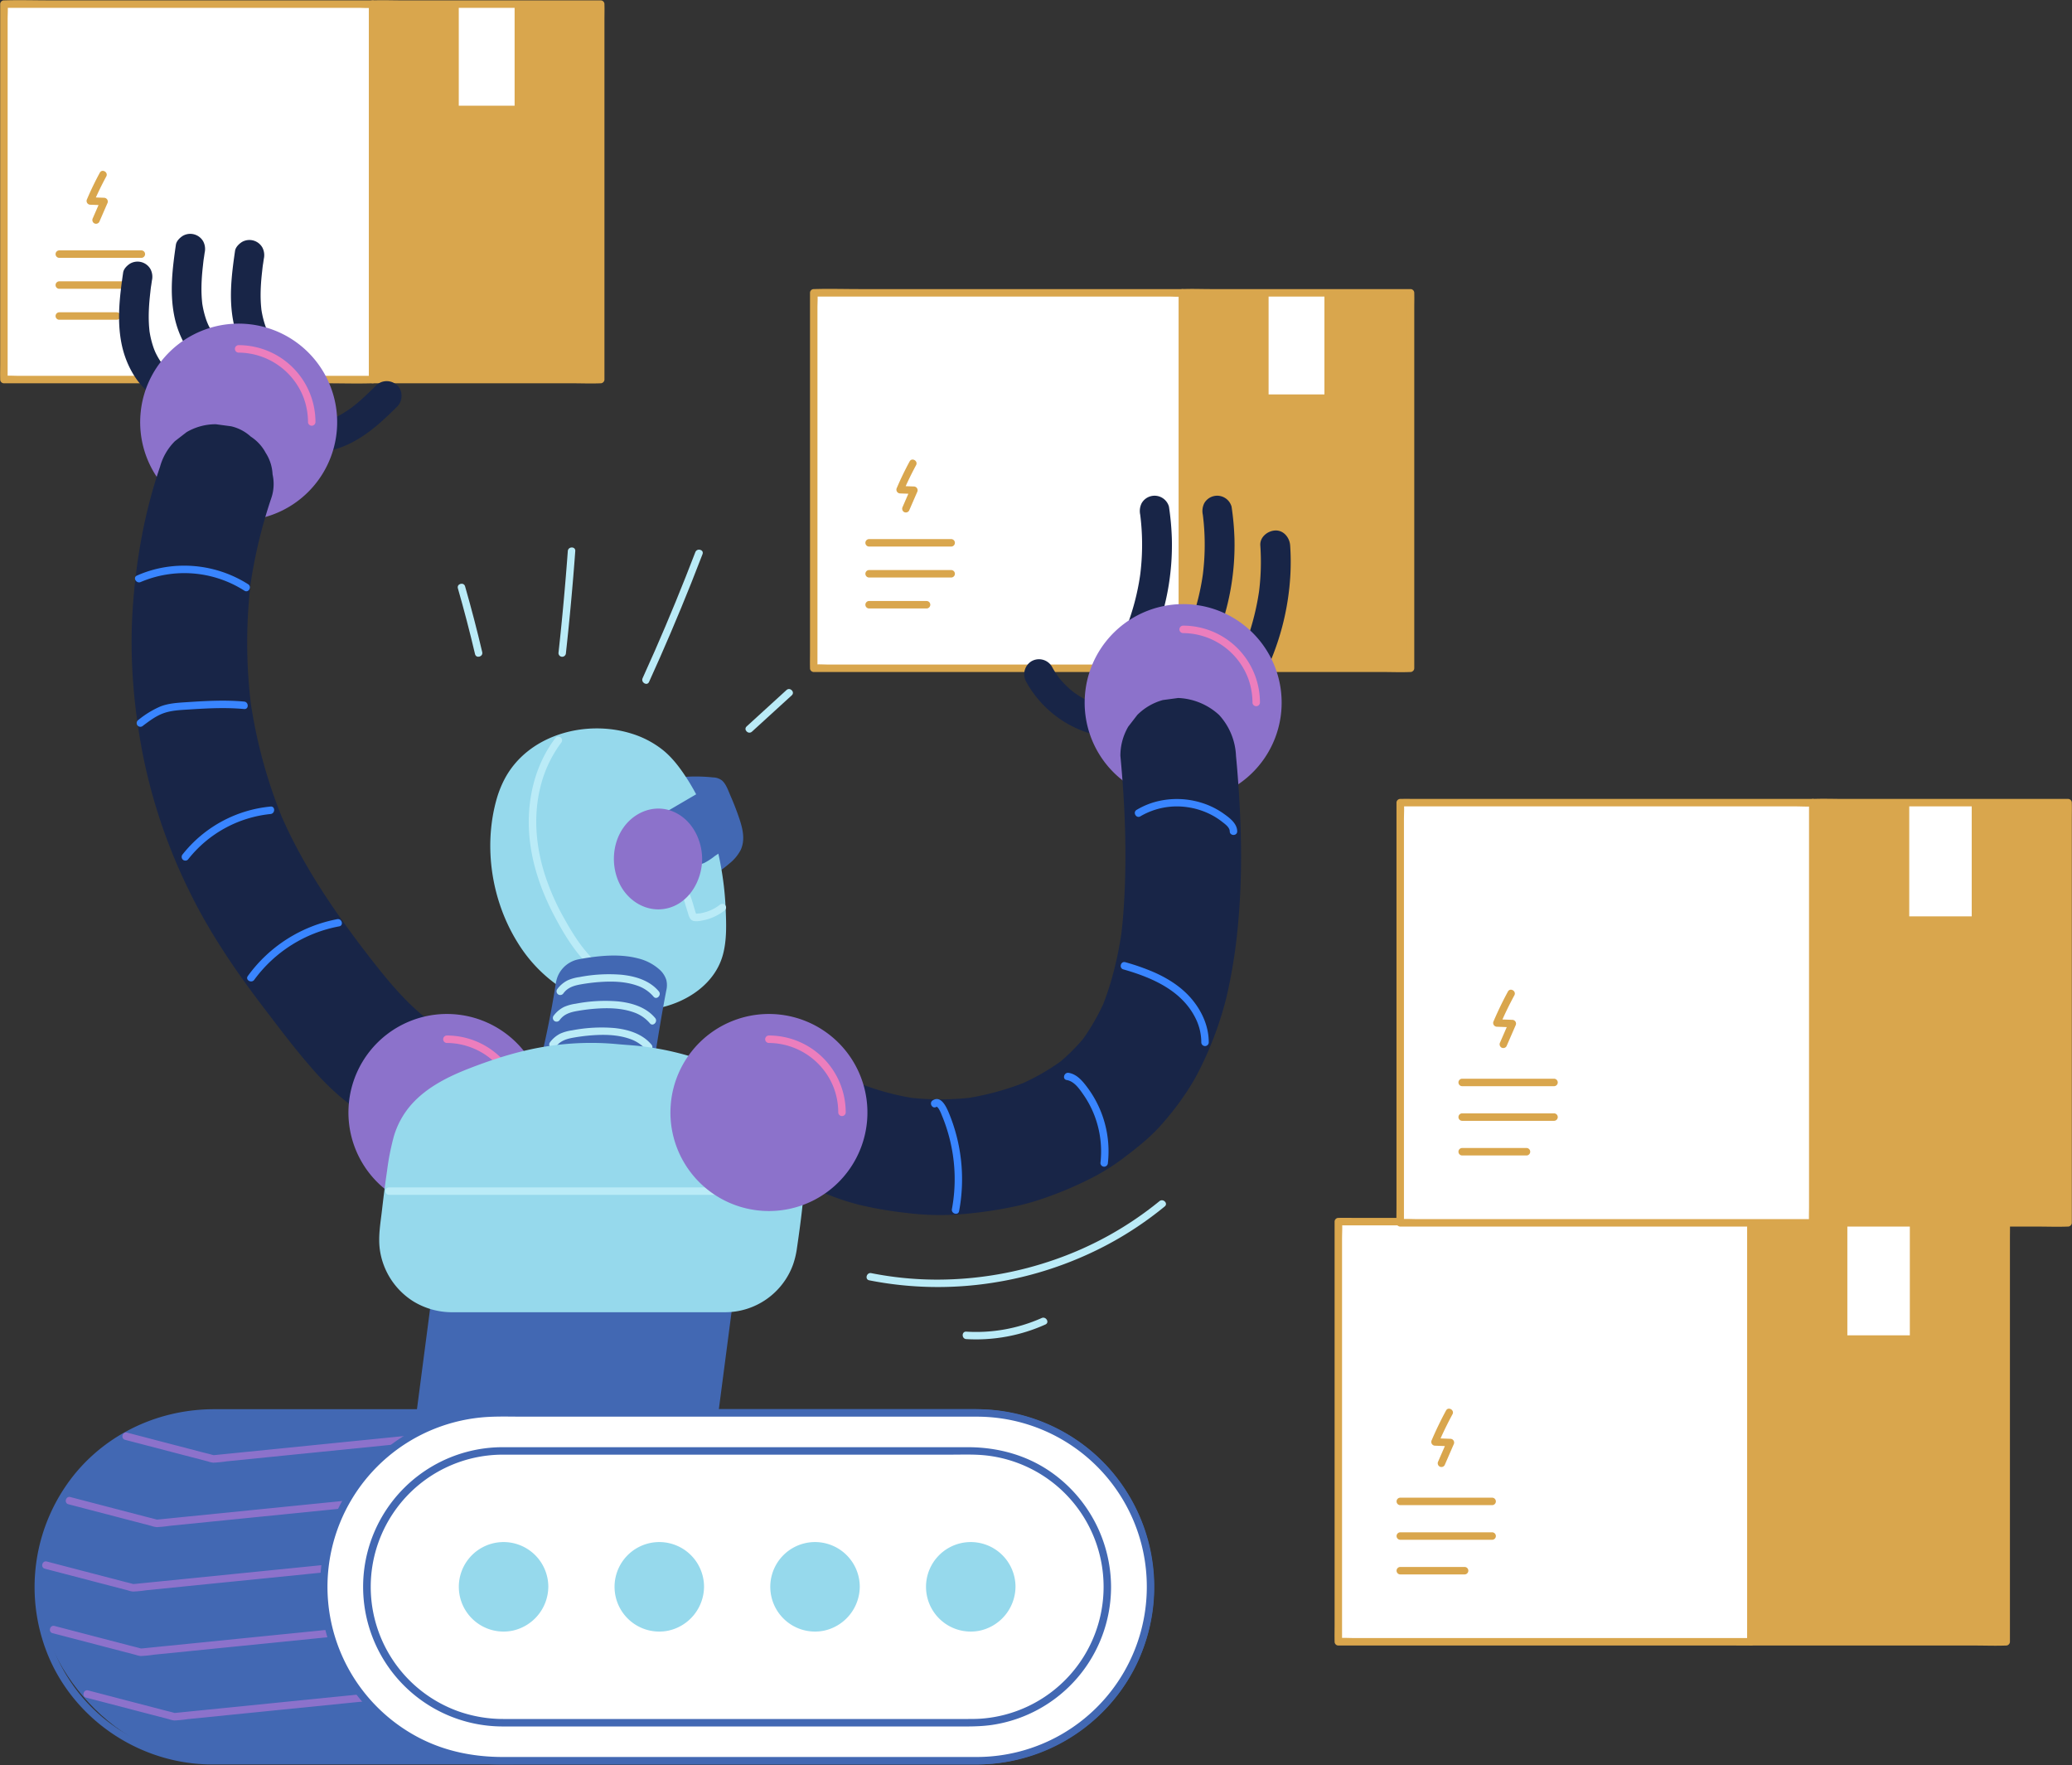 <?xml version="1.0" encoding="UTF-8"?><svg xmlns="http://www.w3.org/2000/svg" xmlns:xlink="http://www.w3.org/1999/xlink" height="812.1" preserveAspectRatio="xMidYMid meet" version="1.0" viewBox="23.2 94.0 953.6 812.1" width="953.6" zoomAndPan="magnify"><rect x="23.2" y="94.0" width="953.6" height="812.1" fill="#333333" stroke="none"/><g id="change1_1"><path d="m397.704 228.725h169.709v172.755h-169.709z" fill="#fff"/></g><g fill="#d9a64d" id="change2_1"><path d="m567.414 399.764h-162.782c-2.182 0-4.475-.203-6.65 0-.091.009-.186 0-.278 0l1.716 1.716v-165.724c0-2.216.188-4.525 0-6.735-.008-.097 0-.199 0-.296l-1.716 1.716h162.782c2.182 0 4.475.203 6.649 0 .091-.009.186 0 .278 0l-1.716-1.716v165.724c0 2.242-.065 4.494 0 6.735.003.099 0 .198 0 .296a1.717 1.717 0 0 0 3.433 0v-165.724c0-2.242.065-4.494 0-6.735-.003-.099 0-.198 0-.296a1.741 1.741 0 0 0 -1.716-1.716h-148.884c-6.837 0-13.713-.215-20.548 0-.092.003-.185 0-.278 0a1.741 1.741 0 0 0 -1.716 1.716v165.724c0 2.242-.065 4.494 0 6.735.003.099 0 .198 0 .296a1.741 1.741 0 0 0 1.716 1.716h148.884c6.837 0 13.713.214 20.548 0 .092-.003.185 0 .278 0a1.717 1.717 0 0 0 0-3.433z"/><path d="m423.155 345.475h37.842a1.717 1.717 0 0 0 0-3.433h-37.842a1.717 1.717 0 0 0 0 3.433z"/><path d="m423.155 359.716h37.842a1.717 1.717 0 0 0 0-3.433h-37.842a1.717 1.717 0 0 0 0 3.433z"/><path d="m423.155 373.958h26.518a1.717 1.717 0 0 0 0-3.433h-26.518a1.717 1.717 0 0 0 0 3.433z"/><path d="m567.414 228.725h104.96v172.755h-104.96z"/></g><g id="change1_2"><path d="m607.046 228.725h25.697v46.749h-25.697z" fill="#fff"/></g><g id="change2_5"><path d="m672.374 399.764h-100.64a33.956 33.956 0 0 0 -4.145 0 1.451 1.451 0 0 1 -.176 0l1.716 1.716v-165.724c0-2.216.188-4.525 0-6.735-.008-.097 0-.199 0-.296l-1.716 1.716h100.64a33.956 33.956 0 0 0 4.145 0 1.431 1.431 0 0 1 .176 0l-1.716-1.716v165.724c0 2.242-.065 4.494 0 6.735.003.099 0 .198 0 .296a1.717 1.717 0 0 0 3.433 0v-165.724c0-2.242.065-4.494 0-6.735-.003-.099 0-.198 0-.296a1.741 1.741 0 0 0 -1.716-1.716h-92.058c-4.228 0-8.501-.179-12.727 0-.058.002-.117 0-.176 0a1.741 1.741 0 0 0 -1.716 1.716v165.724c0 2.242-.065 4.494 0 6.735.003.099 0 .198 0 .296a1.741 1.741 0 0 0 1.716 1.716h92.058c4.228 0 8.501.179 12.726 0 .058-.003.117 0 .176 0a1.717 1.717 0 0 0 0-3.433z" fill="#d9a64d"/></g><g id="change2_6"><path d="m441.845 306.296q-3.221 5.936-5.875 12.151a1.743 1.743 0 0 0 1.482 2.583l6.367.236-1.482-2.583-3.713 8.533a1.773 1.773 0 0 0 .616 2.348 1.729 1.729 0 0 0 2.348-.616l3.713-8.533a1.742 1.742 0 0 0 -1.482-2.583l-6.367-.236 1.482 2.583q2.653-6.211 5.875-12.151c1.054-1.942-1.909-3.677-2.964-1.733z" fill="#d9a64d"/></g><g id="change1_3"><path d="m639.138 656.074h189.92v193.329h-189.92z" fill="#fff"/></g><g fill="#d9a64d" id="change2_2"><path d="m829.058 847.686h-182.191c-2.443 0-4.977-.195-7.414 0-.103.008-.21 0-.315 0l1.716 1.716v-185.454c0-2.49.194-5.069 0-7.554-.008-.106 0-.215 0-.321l-1.716 1.716h182.191c2.443 0 4.977.196 7.414 0 .103-.008.211 0 .315 0l-1.716-1.716v185.454c0 2.515-.067 5.04 0 7.554.003.107 0 .214 0 .321a1.717 1.717 0 0 0 3.433 0v-185.454c0-2.515.067-5.04 0-7.554-.003-.107 0-.214 0-.321a1.741 1.741 0 0 0 -1.716-1.716h-182.191c-2.468 0-4.947-.067-7.414 0-.105.003-.21 0-.315 0a1.741 1.741 0 0 0 -1.716 1.716v185.454c0 2.515-.067 5.04 0 7.554.003.107 0 .214 0 .321a1.741 1.741 0 0 0 1.716 1.716h182.191c2.468 0 4.947.067 7.414 0 .105-.003.21 0 .315 0a1.717 1.717 0 0 0 0-3.433z"/><path d="m667.62 786.523h42.348a1.717 1.717 0 0 0 0-3.433h-42.348a1.717 1.717 0 0 0 0 3.433z"/><path d="m667.62 802.461h42.348a1.717 1.717 0 0 0 0-3.433h-42.348a1.717 1.717 0 0 0 0 3.433z"/><path d="m667.62 818.398h29.676a1.717 1.717 0 0 0 0-3.433h-29.676a1.717 1.717 0 0 0 0 3.433z"/><path d="m829.058 656.074h117.46v193.329h-117.46z"/></g><g id="change1_4"><path d="m873.41 656.074h28.757v52.316h-28.757z" fill="#fff"/></g><g id="change2_7"><path d="m946.518 847.686h-112.643a42.301 42.301 0 0 0 -4.616 0 1.832 1.832 0 0 1 -.202 0l1.716 1.716v-185.454c0-2.49.194-5.069 0-7.554-.008-.106 0-.215 0-.321l-1.716 1.716h112.643a42.276 42.276 0 0 0 4.616 0 1.832 1.832 0 0 1 .202 0l-1.716-1.716v185.454c0 2.515-.067 5.04 0 7.554.003.107 0 .214 0 .321a1.717 1.717 0 0 0 3.433 0v-185.454c0-2.515.067-5.04 0-7.554-.003-.107 0-.214 0-.321a1.741 1.741 0 0 0 -1.716-1.716h-103.009c-4.737 0-9.515-.182-14.25 0-.067.003-.135 0-.202 0a1.741 1.741 0 0 0 -1.716 1.716v185.454c0 2.515-.067 5.04 0 7.554.003.107 0 .214 0 .321a1.741 1.741 0 0 0 1.716 1.716h103.009c4.737 0 9.515.182 14.25 0 .067-.003.135 0 .202 0a1.717 1.717 0 0 0 0-3.433z" fill="#d9a64d"/></g><g id="change2_8"><path d="m688.712 742.986q-3.604 6.644-6.575 13.599a1.743 1.743 0 0 0 1.482 2.583l7.125.265-1.482-2.583-4.155 9.549a1.775 1.775 0 0 0 .616 2.348 1.728 1.728 0 0 0 2.348-.616l4.155-9.549a1.743 1.743 0 0 0 -1.482-2.583l-7.125-.265 1.482 2.583q2.969-6.951 6.575-13.599c1.054-1.942-1.909-3.677-2.964-1.733z" fill="#d9a64d"/></g><g id="change1_5"><path d="m667.62 463.308h189.92v193.329h-189.92z" fill="#fff"/></g><g fill="#d9a64d" id="change2_3"><path d="m857.54 654.921h-182.191c-2.443 0-4.977-.196-7.414 0-.103.008-.211 0-.315 0l1.716 1.716v-185.454c0-2.49.194-5.069 0-7.554-.008-.106 0-.215 0-.321l-1.716 1.716h182.191c2.443 0 4.977.196 7.414 0 .103-.008.211 0 .315 0l-1.716-1.716v185.454c0 2.515-.067 5.04 0 7.554.003.107 0 .214 0 .321a1.717 1.717 0 0 0 3.433 0v-185.454c0-2.515.067-5.04 0-7.554-.003-.107 0-.214 0-.321a1.741 1.741 0 0 0 -1.716-1.716h-182.191c-2.468 0-4.947-.067-7.414 0-.105.003-.21 0-.315 0a1.741 1.741 0 0 0 -1.716 1.716v185.454c0 2.515-.067 5.04 0 7.554.003.107 0 .214 0 .321a1.741 1.741 0 0 0 1.716 1.716h182.191c2.468 0 4.947.067 7.414 0 .105-.003.21 0 .315 0a1.717 1.717 0 0 0 0-3.433z"/><path d="m696.102 593.758h42.348a1.717 1.717 0 0 0 0-3.433h-42.348a1.717 1.717 0 0 0 0 3.433z"/><path d="m696.102 609.695h42.348a1.717 1.717 0 0 0 0-3.433h-42.348a1.717 1.717 0 0 0 0 3.433z"/><path d="m696.102 625.633h29.676a1.717 1.717 0 0 0 0-3.433h-29.676a1.717 1.717 0 0 0 0 3.433z"/><path d="m857.54 463.308h117.46v193.329h-117.46z"/></g><g id="change1_6"><path d="m901.892 463.308h28.757v52.316h-28.757z" fill="#fff"/></g><g id="change2_9"><path d="m975 654.921h-112.643a42.276 42.276 0 0 0 -4.616 0 1.857 1.857 0 0 1 -.202 0l1.716 1.716v-185.454c0-2.49.194-5.069 0-7.554-.008-.106 0-.215 0-.321l-1.716 1.716h112.643a42.276 42.276 0 0 0 4.616 0 1.857 1.857 0 0 1 .202 0l-1.716-1.716v185.454c0 2.515-.067 5.04 0 7.554.003.107 0 .214 0 .321a1.717 1.717 0 0 0 3.433 0v-185.454c0-2.515.067-5.04 0-7.554-.003-.107 0-.214 0-.321a1.741 1.741 0 0 0 -1.716-1.716h-103.009c-4.737 0-9.515-.182-14.25 0-.067.003-.135 0-.202 0a1.741 1.741 0 0 0 -1.716 1.716v185.454c0 2.515-.067 5.04 0 7.554.003.107 0 .214 0 .321a1.741 1.741 0 0 0 1.716 1.716h103.009c4.737 0 9.515.182 14.25 0 .067-.003.135 0 .202 0a1.717 1.717 0 0 0 0-3.433z" fill="#d9a64d"/></g><g id="change2_10"><path d="m717.194 550.22q-3.604 6.644-6.575 13.599a1.743 1.743 0 0 0 1.482 2.583l7.125.265-1.482-2.583-4.155 9.549a1.775 1.775 0 0 0 .616 2.348 1.728 1.728 0 0 0 2.348-.616l4.155-9.549a1.742 1.742 0 0 0 -1.482-2.583l-7.125-.265 1.482 2.583q2.969-6.951 6.575-13.599c1.054-1.942-1.909-3.677-2.964-1.733z" fill="#d9a64d"/></g><g id="change1_7"><path d="m25 95.887h169.709v172.755h-169.709z" fill="#fff"/></g><g fill="#d9a64d" id="change2_4"><path d="m194.709 266.926h-162.782c-2.182 0-4.475-.203-6.649 0-.091.009-.186 0-.278 0l1.716 1.716v-165.724c0-2.216.188-4.525 0-6.735-.008-.097 0-.199 0-.296l-1.716 1.716h162.782c2.182 0 4.475.203 6.649 0 .091-.009.186 0 .278 0l-1.716-1.716v165.724c0 2.242-.065 4.494 0 6.735.003.099 0 .198 0 .296a1.717 1.717 0 0 0 3.433 0v-165.724c0-2.242.065-4.494 0-6.735-.003-.099 0-.198 0-.296a1.741 1.741 0 0 0 -1.716-1.716h-148.884c-6.837 0-13.713-.215-20.548 0-.092.003-.185 0-.278 0a1.741 1.741 0 0 0 -1.716 1.716v165.724c0 2.242-.065 4.494 0 6.735.003.099 0 .198 0 .296a1.741 1.741 0 0 0 1.716 1.716h148.884c6.837 0 13.713.215 20.548 0 .092-.003.185 0 .278 0a1.717 1.717 0 0 0 0-3.433z"/><path d="m50.451 212.637h37.842a1.717 1.717 0 0 0 0-3.433h-37.842a1.717 1.717 0 0 0 0 3.433z"/><path d="m50.451 226.879h37.842a1.717 1.717 0 0 0 0-3.433h-37.842a1.717 1.717 0 0 0 0 3.433z"/><path d="m50.451 241.12h26.518a1.717 1.717 0 0 0 0-3.433h-26.518a1.717 1.717 0 0 0 0 3.433z"/><path d="m194.709 95.887h104.96v172.755h-104.96z"/></g><g id="change1_8"><path d="m234.341 95.887h25.697v46.749h-25.697z" fill="#fff"/></g><g id="change2_11"><path d="m299.67 266.926h-100.64a33.956 33.956 0 0 0 -4.145 0 1.431 1.431 0 0 1 -.176 0l1.716 1.716v-165.724c0-2.216.188-4.525 0-6.735-.008-.097 0-.199 0-.296l-1.716 1.716h100.64a33.956 33.956 0 0 0 4.145 0 1.451 1.451 0 0 1 .176 0l-1.716-1.716v165.724c0 2.242-.065 4.494 0 6.735.003.099 0 .198 0 .296a1.717 1.717 0 0 0 3.433 0v-165.724c0-2.242.065-4.494 0-6.735-.003-.099 0-.198 0-.296a1.741 1.741 0 0 0 -1.716-1.716h-92.058c-4.228 0-8.501-.179-12.727 0-.058.003-.117 0-.176 0a1.741 1.741 0 0 0 -1.716 1.716v165.724c0 2.242-.065 4.494 0 6.735.003.099 0 .198 0 .296a1.741 1.741 0 0 0 1.716 1.716h92.058c4.228 0 8.501.179 12.727 0 .058-.002.117 0 .176 0a1.717 1.717 0 0 0 0-3.433z" fill="#d9a64d"/></g><g id="change2_12"><path d="m69.141 173.458q-3.221 5.937-5.875 12.152a1.743 1.743 0 0 0 1.482 2.583l6.367.236-1.482-2.583-3.712 8.533a1.772 1.772 0 0 0 .616 2.348 1.729 1.729 0 0 0 2.348-.616l3.713-8.533a1.743 1.743 0 0 0 -1.482-2.583l-6.367-.236 1.482 2.583q2.653-6.211 5.875-12.152c1.054-1.942-1.909-3.677-2.964-1.733z" fill="#d9a64d"/></g><g fill="#182547" id="change3_1"><path d="m547.951 330.777c.188 1.312-.164-1.347 0-.032.056.449.112.898.164 1.347q.168 1.461.296 2.926.247 2.817.348 5.644a110.347 110.347 0 0 1 -.178 11.306q-.189 2.822-.522 5.631c-.035.3-.076.599-.11.898-.089.785.103-.735.098-.704-.073.446-.126.896-.193 1.344q-.217 1.454-.474 2.903a109.598 109.598 0 0 1 -6.789 23.184 6.869 6.869 0 0 0 .692 5.29 6.865 6.865 0 0 0 9.393 2.463 8.108 8.108 0 0 0 3.155-4.103 115.771 115.771 0 0 0 8.692-47.083 126.1 126.1 0 0 0 -1.332-14.667 6.849 6.849 0 0 0 -3.155-4.103 6.865 6.865 0 0 0 -9.393 2.463 8.048 8.048 0 0 0 -.692 5.29z"/><path d="m576.767 330.777c.188 1.312-.164-1.347 0-.032.056.449.112.898.164 1.347q.168 1.461.296 2.926.247 2.817.348 5.644a110.318 110.318 0 0 1 -.178 11.306q-.189 2.822-.522 5.631c-.035.3-.076.599-.11.898-.089.785.103-.735.098-.704-.073.446-.126.896-.193 1.344q-.217 1.454-.474 2.903a109.607 109.607 0 0 1 -6.789 23.184 6.87 6.87 0 0 0 .692 5.29 6.865 6.865 0 0 0 9.393 2.463 8.108 8.108 0 0 0 3.155-4.103 115.773 115.773 0 0 0 8.693-47.083 126.122 126.122 0 0 0 -1.333-14.667 6.849 6.849 0 0 0 -3.155-4.103 6.865 6.865 0 0 0 -9.393 2.463 8.048 8.048 0 0 0 -.692 5.29z"/><path d="m603.237 344.948a110.602 110.602 0 0 1 .195 11.444q-.1 2.805-.343 5.602-.117 1.342-.266 2.681-.075.669-.157 1.338c-.028.223-.058.445-.085.668-.115.934.209-1.42.064-.49a118.222 118.222 0 0 1 -5.46 21.97q-.571 1.584-1.191 3.15c-.193.487-.391.972-.589 1.457-.074.181-.383.915-.001.008.403-.956-.012.021-.095.212q-1.298 2.987-2.772 5.89c-1.619 3.202-.951 7.59 2.463 9.393 3.124 1.651 7.663.959 9.393-2.463a119.207 119.207 0 0 0 12.692-47.623 110.485 110.485 0 0 0 -.117-13.238c-.243-3.575-2.983-7.04-6.866-6.866-3.511.157-7.127 3.028-6.866 6.866z"/><path d="m495.461 407.631a50.148 50.148 0 0 0 39.578 25.783 6.877 6.877 0 0 0 4.855-2.011 6.977 6.977 0 0 0 2.011-4.855c-.18-4.018-3.025-6.492-6.866-6.866-.545-.053-2.325-.397-.024.03-.365-.068-.737-.108-1.103-.17q-1.284-.216-2.552-.513a42.348 42.348 0 0 1 -4.634-1.371c-.467-.168-.927-.352-1.392-.527-1.306-.492 1.537.696.267.117-.791-.361-1.579-.722-2.353-1.118a44.2 44.2 0 0 1 -4.335-2.541c-.672-.447-1.328-.917-1.978-1.395-1.054-.774 1.331 1.067.067.045q-.507-.41-1.002-.834a43.459 43.459 0 0 1 -3.616-3.484q-.821-.888-1.59-1.821c-.365-.443-1.158-1.868-.077-.071-.189-.314-.446-.602-.659-.901a41.987 41.987 0 0 1 -2.74-4.428 6.926 6.926 0 0 0 -9.393-2.463 7.013 7.013 0 0 0 -2.463 9.393z"/><path d="m196.322 271.326c-2.554 2.533-5.128 5.049-7.846 7.407q-1.017.882-2.061 1.732c-.346.281-.714.547-1.052.838 1.431-1.23.273-.218-.037.01-1.442 1.064-2.931 2.065-4.472 2.979q-1.138.675-2.316 1.281c-.187.096-2.406 1.036-2.4 1.135l.824-.349q-.41.167-.824.324-.62.235-1.248.449-1.252.425-2.535.754c-.853.218-1.713.375-2.576.548-1.252.252 1.185-.111.309-.029-.435.041-.869.091-1.305.122a27.03 27.03 0 0 1 -5.456-.179c-1.61-.213-3.765.921-4.855 2.011a6.866 6.866 0 0 0 0 9.709 8.103 8.103 0 0 0 4.855 2.011c8.3 1.1 16.943-1.567 24.076-5.708 6.981-4.053 12.928-9.685 18.626-15.336 2.554-2.533 2.725-7.208 0-9.71a6.992 6.992 0 0 0 -9.71 0z"/><path d="m79.874 219.41c-1.555 10.736-2.879 21.446-.838 32.22 1.655 8.736 5.982 17.576 12.967 23.261a7.41 7.41 0 0 0 4.855 2.011 6.986 6.986 0 0 0 4.855-2.011c2.304-2.51 2.975-7.289 0-9.709a30.776 30.776 0 0 1 -4.106-4.107q-.666-.839.362.472-.231-.311-.454-.627-.335-.475-.652-.963-.742-1.141-1.384-2.343-.369-.688-.706-1.392c-.213-.444-.889-2.202-.106-.147-.327-.857-.67-1.704-.961-2.575a42.322 42.322 0 0 1 -1.429-5.518q-.128-.675-.235-1.353-.061-.387-.115-.774.221 1.677.075.476c-.113-1.123-.215-2.245-.273-3.372-.119-2.334-.1-4.673.015-7.007.115-2.343.326-4.68.591-7.011.128-1.121.225-2.264.419-3.377-.356 2.046.027-.17.085-.581q.136-.961.276-1.921a7.544 7.544 0 0 0 -.692-5.29 6.865 6.865 0 0 0 -9.393-2.463c-1.394.899-2.906 2.382-3.155 4.103z"/><path d="m104.143 206.637c-1.555 10.736-2.879 21.446-.838 32.22 1.655 8.736 5.982 17.576 12.967 23.261a7.411 7.411 0 0 0 4.855 2.011 6.987 6.987 0 0 0 4.855-2.011c2.304-2.51 2.975-7.289 0-9.709a30.776 30.776 0 0 1 -4.106-4.107q-.666-.839.362.472-.231-.311-.454-.627-.335-.475-.652-.963-.742-1.141-1.384-2.343-.369-.688-.706-1.392c-.213-.444-.889-2.202-.106-.147-.327-.857-.67-1.704-.961-2.575a42.312 42.312 0 0 1 -1.429-5.519q-.128-.675-.235-1.353-.061-.387-.115-.774.221 1.677.075.476c-.113-1.123-.215-2.245-.273-3.372-.119-2.334-.099-4.673.015-7.007.115-2.343.326-4.68.591-7.011.128-1.121.225-2.264.419-3.377-.356 2.046.027-.17.085-.581q.136-.961.276-1.921a7.545 7.545 0 0 0 -.692-5.29 6.865 6.865 0 0 0 -9.393-2.463c-1.394.899-2.906 2.382-3.155 4.103z"/><path d="m131.367 209.461c-1.555 10.736-2.879 21.446-.838 32.22 1.655 8.736 5.982 17.576 12.967 23.261a7.41 7.41 0 0 0 4.855 2.011 6.986 6.986 0 0 0 4.855-2.011c2.304-2.51 2.975-7.289 0-9.709a30.788 30.788 0 0 1 -4.106-4.107q-.666-.839.362.472-.231-.311-.454-.627-.335-.475-.652-.963-.742-1.141-1.384-2.343-.369-.688-.706-1.392c-.213-.444-.889-2.202-.106-.147-.327-.857-.67-1.704-.961-2.575a42.306 42.306 0 0 1 -1.429-5.519q-.128-.674-.235-1.353-.061-.387-.115-.774.221 1.677.075.476c-.113-1.123-.215-2.245-.273-3.372-.119-2.334-.099-4.673.015-7.007.115-2.343.326-4.68.591-7.011.128-1.121.225-2.264.419-3.377-.356 2.046.027-.17.085-.581q.136-.961.276-1.921a7.545 7.545 0 0 0 -.692-5.29 6.865 6.865 0 0 0 -9.393-2.463c-1.394.899-2.906 2.382-3.155 4.103z"/></g><g id="change4_2"><circle cx="132.991" cy="288.2" fill="#8c72cb" r="43.566"/></g><g id="change4_3"><path d="m87.709 288.2a45.333 45.333 0 1 0 .552-7.017 48.195 48.195 0 0 0 -.552 7.017 1.717 1.717 0 0 0 3.433 0 41.719 41.719 0 1 1 .482 6.442 42.238 42.238 0 0 1 -.482-6.442 1.717 1.717 0 0 0 -3.433 0z" fill="#8c72cb"/></g><g id="change5_1"><path d="m168.383 288.2a35.38 35.38 0 0 0 -35.392-35.392 1.717 1.717 0 0 0 0 3.433 32.257 32.257 0 0 1 29.984 20.857 32.707 32.707 0 0 1 1.975 11.103 1.717 1.717 0 0 0 3.433 0z" fill="#ec7ebd"/></g><g id="change4_4"><circle cx="567.672" cy="417.253" fill="#8c72cb" r="43.566"/></g><g id="change4_5"><path d="m522.39 417.253a45.333 45.333 0 1 0 .552-7.017 48.193 48.193 0 0 0 -.552 7.017 1.717 1.717 0 0 0 3.433 0 41.719 41.719 0 1 1 .482 6.442 42.239 42.239 0 0 1 -.482-6.442 1.717 1.717 0 0 0 -3.433 0z" fill="#8c72cb"/></g><g id="change5_2"><path d="m603.064 417.253a35.38 35.38 0 0 0 -35.392-35.392 1.717 1.717 0 0 0 0 3.433 32.257 32.257 0 0 1 29.984 20.856 32.705 32.705 0 0 1 1.975 11.103 1.717 1.717 0 0 0 3.433 0z" fill="#ec7ebd"/></g><g id="change3_2"><path d="m228.479 567.21a66.286 66.286 0 0 1 -13.774-8.252l5.384 4.16c-12.332-9.578-21.883-22.344-31.365-34.608l4.16 5.384c-12.734-16.497-24.784-33.632-34.342-52.194q-3.805-7.389-7.043-15.048l2.682 6.355a230.266 230.266 0 0 1 -13.864-45.587q-1.294-6.665-2.2-13.396l.95 7.072a236.051 236.051 0 0 1 -1.458-48.817q.514-6.885 1.437-13.73l-.95 7.072a226.849 226.849 0 0 1 10.07-42.753 20.152 20.152 0 0 0 .475-10.609 19.8 19.8 0 0 0 -3.157-9.891 20.105 20.105 0 0 0 -6.852-7.464 20.036 20.036 0 0 0 -9.047-4.762l-7.072-.95a26.481 26.481 0 0 0 -13.428 3.632l-5.384 4.16a26.579 26.579 0 0 0 -6.842 11.74c-7.216 21.125-11.148 43.405-12.605 65.656-1.461 22.308.452 44.793 4.667 66.724a253.955 253.955 0 0 0 21.476 63.054c9.418 19.34 21.658 37.148 34.703 54.196 7.48 9.774 14.928 19.701 23.149 28.877a118.599 118.599 0 0 0 10.406 10.38c3.397 2.956 6.999 5.699 10.622 8.365a68.01 68.01 0 0 0 5.957 3.93 61.167 61.167 0 0 0 6.39 3.245 19.799 19.799 0 0 0 9.891 3.157 23.892 23.892 0 0 0 19.656-5.237 20.105 20.105 0 0 0 6.852-7.464c3.262-6.174 4.897-13.654 2.682-20.5l-2.682-6.355a26.736 26.736 0 0 0 -9.544-9.544z" fill="#182547"/></g><g id="change6_1"><path d="m335.528 453.384a77.222 77.222 0 0 1 16.142.059 5.724 5.724 0 0 1 1.989.472 5.843 5.843 0 0 1 2.296 2.874 117.857 117.857 0 0 1 6.023 14.85c1.279 3.896 2.344 8.197.859 12.018a16.115 16.115 0 0 1 -4.535 5.89 46.76 46.76 0 0 1 -8.119 5.854 3.193 3.193 0 0 1 -4.519-.48 41.422 41.422 0 0 1 -5.705-5.826" fill="#4268b3"/></g><g id="change6_2"><path d="m335.528 455.1a76.068 76.068 0 0 1 15.899.033 2.741 2.741 0 0 1 2.323 1.187 23.638 23.638 0 0 1 1.636 3.251q1.647 3.541 3.043 7.19c1.639 4.285 3.847 9.262 3.364 13.953-.485 4.702-4.869 8.076-8.445 10.628q-1.67 1.192-3.44 2.234c-1.135.668-1.762 1.113-2.895.241a36.133 36.133 0 0 1 -5.84-5.935c-1.393-1.716-3.808.726-2.427 2.427a39.953 39.953 0 0 0 6.008 6.074 5.439 5.439 0 0 0 3.483 1.446 7.96 7.96 0 0 0 3.796-1.522 49.332 49.332 0 0 0 6.971-5.094 19.306 19.306 0 0 0 5.07-6.118c2.507-5.391.513-11.334-1.355-16.592-.997-2.807-2.104-5.574-3.3-8.301-1.023-2.332-1.97-5.36-3.931-7.094a6.857 6.857 0 0 0 -4.06-1.408q-2.558-.275-5.131-.37a78.951 78.951 0 0 0 -10.767.337c-2.178.214-2.201 3.649 0 3.433z" fill="#4268b3"/></g><g id="change4_6"><circle cx="228.841" cy="605.833" fill="#8c72cb" r="43.566"/></g><g id="change4_7"><path d="m183.559 605.833a45.333 45.333 0 1 0 .552-7.017 48.195 48.195 0 0 0 -.552 7.017 1.717 1.717 0 0 0 3.433 0 41.719 41.719 0 1 1 .482 6.442 42.238 42.238 0 0 1 -.482-6.442 1.717 1.717 0 0 0 -3.433 0z" fill="#8c72cb"/></g><g id="change5_3"><path d="m264.233 605.833a35.38 35.38 0 0 0 -35.392-35.392 1.717 1.717 0 0 0 0 3.433 32.257 32.257 0 0 1 29.984 20.856 32.707 32.707 0 0 1 1.975 11.103 1.717 1.717 0 0 0 3.433 0z" fill="#ec7ebd"/></g><g id="change6_3"><path d="m350.555 755.88h-135.504l11.912-91.082h135.504z" fill="#4268b3"/></g><g id="change6_4"><path d="m350.555 754.164h-129.979c-1.732 0-3.57-.176-5.296 0a2.288 2.288 0 0 1 -.23 0l1.716 1.716 1.19-9.095 2.839-21.712 3.434-26.255 2.983-22.81.975-7.458a31.742 31.742 0 0 0 .47-3.592 1.405 1.405 0 0 1 .021-.161l-1.716 1.716h129.978c1.732 0 3.57.176 5.296 0 .075-.008.154 0 .23 0l-1.716-1.716-1.19 9.096-2.839 21.712-3.434 26.255-2.983 22.81-.975 7.458c-.154 1.181-.419 2.401-.47 3.592-.002.053-.014.108-.021.161-.121.927.876 1.708 1.716 1.716a1.758 1.758 0 0 0 1.716-1.716l1.19-9.095 2.839-21.712 3.434-26.255 2.983-22.81.975-7.458c.154-1.181.419-2.401.47-3.592.002-.053.014-.108.021-.161a1.73 1.73 0 0 0 -1.716-1.716h-118.9c-5.446 0-10.931-.191-16.375 0-.076.003-.153 0-.23 0a1.768 1.768 0 0 0 -1.716 1.716l-1.19 9.096-2.84 21.712-3.434 26.255-2.983 22.81-.975 7.458c-.154 1.181-.419 2.401-.47 3.592-.002.053-.014.108-.021.161a1.73 1.73 0 0 0 1.716 1.716h118.9c5.446 0 10.931.191 16.375 0 .076-.003.153 0 .23 0a1.717 1.717 0 0 0 0-3.433z" fill="#4268b3"/></g><g id="change7_2"><path d="m253.488 461.867a40.448 40.448 0 0 1 14.732-21.798c18.056-13.393 49.524-12.606 64.256 5.606 14.977 18.515 21.798 42.169 22.945 65.67q.093 1.903.135 3.808c.19 8.529.307 17.401-4.432 24.9-4.626 7.318-12.27 12.294-20.432 14.846-16.903 5.286-35.445 1.204-49.843-8.865-25.426-17.783-35.813-54.968-27.36-84.167z" fill="#96d9ec"/></g><g id="change7_3"><path d="m255.143 462.323a40.622 40.622 0 0 1 8.544-15.815 39.694 39.694 0 0 1 13.208-9.524 51.729 51.729 0 0 1 29.611-3.677c10.086 1.715 19.192 6.466 25.551 14.579a99.688 99.688 0 0 1 17.253 35.248 134.597 134.597 0 0 1 4.556 39.614c-.208 6.592-1.51 13.014-5.559 18.375a34.843 34.843 0 0 1 -14.406 10.793c-23.305 9.758-50.76-1.017-65.583-20.29-13.16-17.111-18.615-40.492-14.922-61.713a72.799 72.799 0 0 1 1.747-7.59c.61-2.127-2.701-3.036-3.31-.913-6.322 22.043-2.416 47.194 9.774 66.554a66.694 66.694 0 0 0 25.831 24.039c12.146 6.222 26.285 8.625 39.689 5.626 12.795-2.863 25.286-11.233 28.811-24.475 1.794-6.739 1.533-13.953 1.242-20.858a141.445 141.445 0 0 0 -2.373-20.638 110.198 110.198 0 0 0 -14.922-38.615c-3.303-5.17-6.997-10.315-11.849-14.142a43.854 43.854 0 0 0 -13.988-7.308c-21.317-6.739-48.126.459-58.808 21.214a48.909 48.909 0 0 0 -3.406 8.604c-.625 2.123 2.687 3.031 3.309.912z" fill="#96d9ec"/></g><g id="change8_3"><path d="m278.687 433.755c-8.496 11.191-12.299 25.407-12.133 39.342.176 14.848 4.898 29.306 11.78 42.348 3.937 7.46 8.461 15.032 14.289 21.178 1.523 1.606 3.948-.824 2.427-2.427-5.042-5.318-8.959-11.78-12.498-18.165a108.822 108.822 0 0 1 -8.604-19.64c-4.168-13.069-5.362-27.11-1.986-40.5a56.423 56.423 0 0 1 9.688-20.404 1.729 1.729 0 0 0 -.616-2.348 1.757 1.757 0 0 0 -2.348.616z" fill="#baebf7"/></g><g id="change8_4"><path d="m336.079 505.423c.845.145 1.192.828 1.518 1.583a33.081 33.081 0 0 1 1.087 3.402l1.288 4.188c.426 1.386.896 2.741 2.456 3.156a9.704 9.704 0 0 0 3.851-.206 21.605 21.605 0 0 0 3.601-.922 24.471 24.471 0 0 0 6.973-3.847 1.726 1.726 0 0 0 0-2.427 1.76 1.76 0 0 0 -2.427 0 19.569 19.569 0 0 1 -5.918 3.119 21.05 21.05 0 0 1 -3.3.794 10.88 10.88 0 0 0 -1.615.16c-.47.156.014-.06.004.266a4.546 4.546 0 0 0 -.314-1.005c-.744-2.419-1.389-4.899-2.257-7.277-.693-1.898-1.861-3.92-4.033-4.293a1.767 1.767 0 0 0 -2.111 1.199 1.731 1.731 0 0 0 1.199 2.111z" fill="#baebf7"/></g><g id="change6_5"><path d="m289.759 537.081a11.338 11.338 0 0 0 -9.032 9.392 445.041 445.041 0 0 1 -9.287 44.549c-1.581 6.023-3.3 12.086-3.478 18.31-.44 15.348 11.093 25.183 25.73 26.698 3.949.409 8.083.227 11.662-1.491 6.347-3.047 9.621-10.223 11.022-17.123 4.271-21.039 7.184-42.411 10.926-63.582l1.034-5.308a6.947 6.947 0 0 0 -1.439-5.715c-7.92-9.717-26.468-7.82-37.136-5.731z" fill="#4268b3"/></g><g id="change6_6"><path d="m289.303 535.426a13.137 13.137 0 0 0 -9.287 7.478c-1.001 2.284-1.2 4.784-1.603 7.221q-.698 4.226-1.478 8.438-3.093 16.718-7.456 33.161c-2.398 9.088-5.054 19.046-1.512 28.205a27.452 27.452 0 0 0 15.305 15.231c7.738 3.249 18.434 4.611 25.543-.732 7.746-5.822 9.152-15.89 10.814-24.762 3.734-19.938 6.348-40.074 10.225-59.983a10.241 10.241 0 0 0 .001-4.824 10.827 10.827 0 0 0 -3.378-4.974 22.842 22.842 0 0 0 -9.595-4.918c-7.424-1.943-15.361-1.451-22.876-.348-1.574.231-3.142.503-4.703.807-2.166.421-1.249 3.731.913 3.31a72.086 72.086 0 0 1 20.134-1.422 28.537 28.537 0 0 1 9.718 2.413c2.793 1.337 6.486 3.751 6.671 7.177.112 2.062-.682 4.295-1.06 6.306-.891 4.734-1.641 9.499-2.42 14.253-1.728 10.535-3.369 21.085-5.196 31.604-.912 5.252-1.87 10.496-2.908 15.725-.813 4.096-1.776 8.131-3.918 11.765a15.209 15.209 0 0 1 -9.011 7.314c-4.112 1.118-8.655.692-12.758-.287-6.486-1.546-12.632-5.121-16.271-10.837-4.531-7.115-3.902-15.457-2.108-23.36 1.161-5.118 2.625-10.166 3.871-15.264q1.888-7.728 3.499-15.519 1.611-7.79 2.942-15.635c.71-4.184.735-8.81 4.062-11.884a9.907 9.907 0 0 1 4.754-2.349c2.159-.458 1.245-3.768-.913-3.31z" fill="#4268b3"/></g><g fill="#baebf7" id="change8_1"><path d="m326.419 550.144c-4.197-5.047-10.802-6.992-17.102-7.653a71.201 71.201 0 0 0 -19.444 1.064 20.234 20.234 0 0 0 -5.353 1.472 13.413 13.413 0 0 0 -4.952 4.221 1.729 1.729 0 0 0 .616 2.348 1.755 1.755 0 0 0 2.348-.616c1.994-2.667 4.851-3.519 7.977-4.067 2.77-.486 5.559-.851 8.364-1.06 5.883-.438 12.034-.334 17.651 1.657a16.907 16.907 0 0 1 7.466 5.061c1.414 1.7 3.831-.74 2.427-2.427z"/><path d="m324.729 562.398c-4.197-5.047-10.802-6.992-17.102-7.653a71.201 71.201 0 0 0 -19.444 1.064 20.234 20.234 0 0 0 -5.353 1.472 13.412 13.412 0 0 0 -4.952 4.221 1.729 1.729 0 0 0 .616 2.348 1.755 1.755 0 0 0 2.348-.616c1.994-2.667 4.851-3.519 7.977-4.067 2.77-.486 5.559-.851 8.364-1.06 5.883-.438 12.034-.334 17.651 1.657a16.906 16.906 0 0 1 7.466 5.061c1.414 1.7 3.831-.74 2.427-2.427z"/><path d="m323.038 574.652c-4.197-5.047-10.802-6.992-17.102-7.653a71.205 71.205 0 0 0 -19.444 1.064 20.23 20.23 0 0 0 -5.353 1.472 13.413 13.413 0 0 0 -4.952 4.221 1.73 1.73 0 0 0 .616 2.348 1.755 1.755 0 0 0 2.348-.616c1.994-2.667 4.851-3.519 7.977-4.067 2.77-.486 5.559-.851 8.364-1.06 5.883-.438 12.034-.334 17.651 1.657a16.907 16.907 0 0 1 7.466 5.061c1.414 1.7 3.831-.74 2.427-2.427z"/></g><g id="change6_7"><rect fill="#4268b3" height="160.014" rx="80.007" width="512.01" x="40.703" y="744.099"/></g><g id="change6_8"><path d="m472.706 902.397h-345.607c-2.056 0-4.112.005-6.168 0a78.257 78.257 0 0 1 -78.199-85.417c2.758-31.247 24.995-58.56 54.97-67.73 10.848-3.319 21.687-3.435 32.827-3.435h329.936c8.86 0 17.794-.338 26.546 1.298a78.299 78.299 0 0 1 -14.305 155.284 1.717 1.717 0 0 0 0 3.433c31.457-.139 60.829-18.609 74.105-47.24a82.487 82.487 0 0 0 -11.797-87.359c-15.771-18.632-39.083-28.849-63.365-28.849h-349.882c-24.282 0-47.594 10.217-63.365 28.849a82.491 82.491 0 0 0 -11.938 87.051c13.113 28.618 42.466 47.362 73.886 47.545 5.813.034 11.627.002 17.441.002h334.915a1.717 1.717 0 0 0 0-3.433z" fill="#4268b3"/></g><g fill="#8c72cb" id="change4_1"><path d="m80.763 756.466 30.985 8.08 7.098 1.851a11.001 11.001 0 0 0 2.546.588 59.463 59.463 0 0 0 6.107-.614l33.725-3.388 40.868-4.106c7.686-.772 15.378-1.493 23.059-2.317.113-.012.227-.023.34-.034 2.177-.219 2.2-3.654 0-3.433l-19.006 1.909-40.128 4.031-35.844 3.601-8.483.852c-.093.009-.577-.01-.638.064.053-.064.681.161.04-.029-1.641-.487-3.322-.866-4.979-1.298l-33.97-8.858-.808-.211c-2.139-.558-3.052 2.752-.913 3.31z"/><path d="m54.689 786.119 30.985 8.08 7.098 1.851a10.995 10.995 0 0 0 2.546.588 59.495 59.495 0 0 0 6.107-.614l33.725-3.388 40.868-4.106c7.686-.772 15.378-1.493 23.059-2.317.113-.012.227-.023.34-.034 2.177-.219 2.2-3.654 0-3.433l-19.006 1.909-40.128 4.031-35.844 3.601-8.483.852c-.093.009-.577-.01-.638.064.053-.064.681.161.04-.029-1.641-.487-3.322-.866-4.979-1.298l-33.97-8.858-.808-.211c-2.139-.558-3.052 2.752-.913 3.31z"/><path d="m43.838 815.771 30.985 8.08 7.098 1.851a10.998 10.998 0 0 0 2.546.588 59.493 59.493 0 0 0 6.107-.614l33.725-3.388 40.868-4.106c7.686-.772 15.378-1.493 23.059-2.317.114-.012.227-.023.341-.034 2.177-.219 2.2-3.654 0-3.433l-19.006 1.909-40.128 4.031-35.844 3.601-8.483.852c-.093.009-.577-.01-.638.064.053-.064.681.161.04-.029-1.641-.487-3.322-.866-4.979-1.298l-33.97-8.858-.808-.211c-2.139-.558-3.052 2.752-.913 3.31z"/><path d="m47.382 845.424 30.985 8.08 7.098 1.851a11 11 0 0 0 2.546.588 59.491 59.491 0 0 0 6.107-.614l33.725-3.388 40.868-4.106c7.686-.772 15.378-1.493 23.059-2.317.113-.012.227-.023.34-.034 2.177-.219 2.2-3.654 0-3.433l-19.006 1.909-40.128 4.031-35.844 3.601-8.483.852c-.093.009-.577-.01-.638.064.053-.064.681.161.04-.029-1.641-.487-3.322-.867-4.979-1.298l-33.97-8.858-.808-.211c-2.139-.558-3.052 2.752-.913 3.31z"/><path d="m62.84 875.077 30.985 8.08 7.098 1.851a10.993 10.993 0 0 0 2.546.588 59.465 59.465 0 0 0 6.107-.614l33.725-3.388 40.868-4.106c7.686-.772 15.378-1.493 23.059-2.317.113-.012.227-.023.34-.034 2.177-.219 2.2-3.654 0-3.433l-19.005 1.91-40.128 4.031-35.844 3.601-8.483.852c-.093.009-.577-.01-.638.064.053-.064.681.161.04-.029-1.641-.487-3.322-.866-4.979-1.298l-33.97-8.858-.808-.211c-2.139-.558-3.052 2.752-.912 3.31z"/></g><g id="change1_9"><path d="m252.229 744.099h220.477a80.007 80.007 0 0 1 80.007 80.007 80.007 80.007 0 0 1 -80.007 80.007h-220.477a80.007 80.007 0 0 1 -80.007-80.007 80.007 80.007 0 0 1 80.007-80.007z" fill="#fff"/></g><g id="change6_9"><path d="m554.429 824.106a81.728 81.728 0 0 0 -81.918-81.724c-5.7-.012-11.4 0-17.099 0h-201.244c-15.49 0-30.544 3.569-43.904 11.583a81.73 81.73 0 0 0 32.709 151.334c6.663.768 13.447.53 20.146.53h204.209c1.736 0 3.472.004 5.208 0a81.698 81.698 0 0 0 81.893-81.724 1.717 1.717 0 0 0 -3.433 0 78.28 78.28 0 0 1 -78.765 78.291q-9.069.006-18.139 0h-199.422c-14.402 0-28.321-2.957-40.945-10.106a78.296 78.296 0 0 1 33.707-146.334c5.599-.331 11.259-.141 16.863-.141h202.372q2.846 0 5.693 0a78.215 78.215 0 0 1 71.928 46.511 78.057 78.057 0 0 1 6.707 31.78 1.717 1.717 0 0 0 3.433-0z" fill="#4268b3"/></g><g id="change6_10"><path d="m534.54 824.106a64.776 64.776 0 0 0 -27.136-52.441c-11.418-8.131-24.891-11.803-38.804-11.803h-209.311c-1.497 0-2.994-.004-4.491 0a64.245 64.245 0 1 0 .034 128.489c4.929.011 9.858 0 14.786 0h191.817c6.102 0 12.204.173 18.264-.697a64.199 64.199 0 0 0 54.841-63.548 1.717 1.717 0 0 0 -3.433 0 60.801 60.801 0 0 1 -56.53 60.667c-2.198.149-4.394.144-6.595.144h-208.02q-2.491 0-4.982 0a62.184 62.184 0 0 1 -20.851-3.54 60.825 60.825 0 0 1 20.968-118.083q7.821-.006 15.643 0h189.876c5.178 0 10.446-.208 15.606.278a60.784 60.784 0 0 1 54.886 60.534 1.717 1.717 0 0 0 3.432-0z" fill="#4268b3"/></g><g id="change7_4"><path d="m384.17 607.507c-4.758-6.83-11.853-11.673-19.168-15.646a129.474 129.474 0 0 0 -55.262-15.481 129.683 129.683 0 0 0 -54.627 5.51q-1.645.534-3.291 1.068c-17.243 5.597-36.351 12.793-43.848 29.299a56.477 56.477 0 0 0 -3.72 13.156c-1.383 7.455-3.143 20.927-4.669 35.825a31.572 31.572 0 0 0 31.392 34.812h125.934a31.568 31.568 0 0 0 31.213-26.89c.753-5.021 1.413-9.735 1.89-13.67 1.988-16.379 3.587-34.446-5.844-47.983z" fill="#96d9ec"/></g><g id="change7_5"><path d="m385.652 606.64c-7.228-10.243-19.011-16.506-30.273-21.353a132.575 132.575 0 0 0 -38.037-10.025c-3.314-.361-6.643-.53-9.961-.845q-5.302-.502-10.633-.568a132.451 132.451 0 0 0 -20.927 1.431c-12.503 1.841-24.733 5.674-36.498 10.237-9.784 3.794-19.678 8.682-26.755 16.652a38.434 38.434 0 0 0 -8.134 14.765 114.782 114.782 0 0 0 -3.098 15.778c-.883 5.997-1.635 12.013-2.328 18.035-.684 5.949-1.803 12.055-1.017 18.043a33.599 33.599 0 0 0 15.515 24.027 34.217 34.217 0 0 0 18.212 4.949h118.817c2.083 0 4.165.007 6.248 0a33.276 33.276 0 0 0 31.34-21.75 39.059 39.059 0 0 0 1.908-8.089q.743-5.029 1.403-10.07c1.514-11.735 2.934-23.876.618-35.604a41.722 41.722 0 0 0 -6.4-15.614c-1.244-1.808-4.221-.093-2.964 1.733 6.669 9.69 7.588 21.652 6.956 33.073-.323 5.836-1.014 11.654-1.778 17.447-.749 5.68-1.169 11.659-3.365 17.01a30.112 30.112 0 0 1 -21.136 17.731 41.747 41.747 0 0 1 -9.246.701h-106.376c-5.588 0-11.177.026-16.765 0a30.022 30.022 0 0 1 -23.991-12.087 30.433 30.433 0 0 1 -5.471-12.916c-.964-5.681.126-11.538.767-17.196.674-5.946 1.401-11.887 2.261-17.809a131.697 131.697 0 0 1 2.83-15.159 35.373 35.373 0 0 1 7.507-14.44 47.811 47.811 0 0 1 11.611-9.364c9.296-5.518 19.73-8.862 29.982-12.107a128.341 128.341 0 0 1 40.038-5.976q5.088.054 10.161.506c3.257.291 6.523.484 9.777.815a126.371 126.371 0 0 1 18.952 3.43 119.621 119.621 0 0 1 34.753 14.859 44.801 44.801 0 0 1 12.534 11.482c1.263 1.792 4.241.079 2.964-1.732z" fill="#96d9ec"/></g><g id="change3_3"><path d="m384.318 634.359a161.036 161.036 0 0 0 19.785 9.211 114.374 114.374 0 0 0 14.565 4.774 177.061 177.061 0 0 0 21.541 3.707 123.643 123.643 0 0 0 15.143.993 126.11 126.11 0 0 0 15.381-.877 185.727 185.727 0 0 0 21.626-3.554 123.353 123.353 0 0 0 14.55-4.466 167.898 167.898 0 0 0 20.24-8.95 99.477 99.477 0 0 0 13.152-8.422c5.71-4.332 11.295-8.679 16.177-13.94a132.552 132.552 0 0 0 12.509-15.916 98.346 98.346 0 0 0 6.95-12.085 159.6 159.6 0 0 0 11.832-32.479 243.756 243.756 0 0 0 5.376-35.039c1.98-22.11 1.374-44.55-.333-66.655q-.344-4.458-.77-8.91a29.598 29.598 0 0 0 -7.792-18.812 29.598 29.598 0 0 0 -18.812-7.792l-7.072.95a26.58 26.58 0 0 0 -11.74 6.842l-4.16 5.384a26.482 26.482 0 0 0 -3.632 13.428c2.171 22.84 3.068 46.004 1.61 68.919-.349 5.481-.867 10.95-1.589 16.394l.95-7.072c-1.785 13.275-4.817 26.436-9.997 38.82l2.682-6.355a100.249 100.249 0 0 1 -12.765 22.196l4.16-5.384a86.875 86.875 0 0 1 -15.489 15.466l5.384-4.16a104.728 104.728 0 0 1 -23.043 13.226l6.355-2.682a125.473 125.473 0 0 1 -31.363 8.528l7.072-.95a126.4 126.4 0 0 1 -33.209.067l7.072.95a118.051 118.051 0 0 1 -29.948-8.084l6.355 2.682a111.954 111.954 0 0 1 -11.898-5.896 19.802 19.802 0 0 0 -9.892-3.157 23.893 23.893 0 0 0 -19.656 5.237 20.106 20.106 0 0 0 -6.852 7.464l-2.682 6.355a26.792 26.792 0 0 0 0 14.145l2.682 6.355a26.735 26.735 0 0 0 9.544 9.544z" fill="#182547"/></g><g id="change8_5"><path d="m202.222 643.751h161.521a1.717 1.717 0 0 0 0-3.433h-161.521a1.717 1.717 0 0 0 0 3.433z" fill="#baebf7"/></g><g id="change4_8"><circle cx="377.032" cy="605.833" fill="#8c72cb" r="43.566"/></g><g id="change4_9"><path d="m331.75 605.833a45.333 45.333 0 1 0 .552-7.017 48.195 48.195 0 0 0 -.552 7.017 1.717 1.717 0 0 0 3.433 0 41.719 41.719 0 1 1 .482 6.442 42.238 42.238 0 0 1 -.482-6.442 1.717 1.717 0 0 0 -3.433 0z" fill="#8c72cb"/></g><g id="change5_4"><path d="m412.425 605.833a35.38 35.38 0 0 0 -35.392-35.392 1.717 1.717 0 0 0 0 3.433 32.257 32.257 0 0 1 29.984 20.856 32.707 32.707 0 0 1 1.975 11.103 1.717 1.717 0 0 0 3.433 0z" fill="#ec7ebd"/></g><g id="change6_11"><path d="m322.255 478.583a111.941 111.941 0 0 0 5.816 12.104c.87 1.563 2.071 3.292 3.858 3.373a5.444 5.444 0 0 0 2.84-.98l6.94-3.972a1.715 1.715 0 0 1 1.106-.328c.428.076.723.456 1.079.705 1.292.903 3.035-.016 4.325-.922l6.455-4.532a8.021 8.021 0 0 0 2.735-2.669 7.439 7.439 0 0 0 .388-4.328 49.266 49.266 0 0 0 -5.058-16.362 4.146 4.146 0 0 0 -1.963-2.194c-1.182-.443-2.466.216-3.556.853l-25.861 15.132a12.073 12.073 0 0 0 .896 4.12" fill="#4268b3"/></g><g id="change6_12"><path d="m320.6 479.04c1.466 3.567 3.077 7.07 4.883 10.478 1.47 2.774 3.347 6.638 7.104 6.214 1.895-.214 3.603-1.487 5.217-2.411l2.603-1.49 1.301-.745c.217-.124.433-.25.651-.372.435-.244-.088-.222.193-.118.344.127.657.489 1.014.646a3.654 3.654 0 0 0 1.141.293 5.216 5.216 0 0 0 2.597-.483 28.445 28.445 0 0 0 4.809-3.131c2.727-1.915 6.699-3.817 7.378-7.418a16.109 16.109 0 0 0 -.261-5.495 49.196 49.196 0 0 0 -1.206-5.529 42.824 42.824 0 0 0 -4.127-10.27 4.688 4.688 0 0 0 -3.72-2.574c-1.895-.094-3.551 1.055-5.116 1.97l-24.569 14.376a1.723 1.723 0 0 0 -.85 1.482 13.058 13.058 0 0 0 .958 4.577c.804 2.03 4.126 1.145 3.31-.913a10.446 10.446 0 0 1 -.835-3.664l-.85 1.482 18.534-10.845 4.526-2.648 2.155-1.261a5.751 5.751 0 0 1 2.359-1.118c1.083-.019 1.681 1.885 2.063 2.682a45.291 45.291 0 0 1 1.901 4.612 48.294 48.294 0 0 1 2.258 9.225c.187 1.335.494 3.027-.285 4.236-.784 1.218-2.388 2.043-3.542 2.854l-4.035 2.833c-.931.654-2.437 2.106-3.565 1.339a3.256 3.256 0 0 0 -3.97-.104c-1.599.893-3.181 1.821-4.771 2.731-1.11.635-3.182 2.41-4.515 1.625-1.219-.718-1.931-2.529-2.565-3.707a109.866 109.866 0 0 1 -4.864-10.271 1.775 1.775 0 0 0 -2.111-1.199 1.726 1.726 0 0 0 -1.198 2.111z" fill="#4268b3"/></g><g id="change4_10"><ellipse cx="326.04" cy="489.214" fill="#8c72cb" rx="18.595" ry="21.501"/></g><g id="change4_11"><path d="m342.919 489.214c-.056 7.576-3.854 15.473-11.085 18.598-6.872 2.97-14.595.015-18.768-5.939a22.529 22.529 0 0 1 -1.471-22.894c3.373-6.455 10.363-10.937 17.775-9.164 8.669 2.073 13.487 10.985 13.549 19.4.016 2.208 3.449 2.213 3.433 0-.067-9.039-4.779-18.233-13.399-21.825-8.375-3.489-17.501.04-22.66 7.165-5.512 7.612-5.978 18.369-1.662 26.628 4.055 7.76 12.553 12.736 21.345 10.812 10.317-2.258 16.302-12.796 16.376-22.78.016-2.21-3.416-2.212-3.433-.001z" fill="#8c72cb"/></g><g fill="#96d9ec" id="change7_1"><circle cx="254.959" cy="824.106" r="18.874"/><path d="m272.117 824.106a17.156 17.156 0 1 1 -13.851-16.843 17.32 17.32 0 0 1 13.851 16.843c.02 2.208 3.453 2.213 3.433 0a20.592 20.592 0 1 0 -16.538 20.186 20.855 20.855 0 0 0 16.538-20.186c.02-2.209-3.413-2.211-3.433 0z"/><circle cx="326.631" cy="824.106" r="18.874"/><path d="m343.788 824.106a17.156 17.156 0 1 1 -13.851-16.843 17.32 17.32 0 0 1 13.851 16.843c.02 2.208 3.453 2.213 3.433 0a20.592 20.592 0 1 0 -16.538 20.186 20.855 20.855 0 0 0 16.538-20.186c.02-2.209-3.413-2.211-3.433 0z"/><circle cx="398.303" cy="824.106" r="18.874"/><path d="m415.46 824.106a17.156 17.156 0 1 1 -13.851-16.843 17.32 17.32 0 0 1 13.851 16.843c.02 2.208 3.453 2.213 3.433 0a20.592 20.592 0 1 0 -16.538 20.186 20.855 20.855 0 0 0 16.538-20.186c.02-2.209-3.413-2.211-3.433 0z"/><circle cx="469.975" cy="824.106" r="18.874"/><path d="m487.132 824.106a17.156 17.156 0 1 1 -13.851-16.843 17.32 17.32 0 0 1 13.851 16.843c.02 2.208 3.453 2.213 3.433 0a20.592 20.592 0 1 0 -16.538 20.186 20.856 20.856 0 0 0 16.538-20.186c.02-2.209-3.413-2.211-3.433 0z"/></g><g fill="#3985ff" id="change9_1"><path d="m87.942 361.793a51.352 51.352 0 0 1 47.741 3.986c1.861 1.203 3.584-1.768 1.733-2.964a54.993 54.993 0 0 0 -39.923-7.547 52.994 52.994 0 0 0 -11.282 3.561c-2.019.884-.274 3.843 1.733 2.964z"/><path d="m88.674 428.168c3.003-2.263 6.105-4.665 9.673-5.967 3.78-1.38 7.839-1.504 11.811-1.762 8.459-.549 16.949-.994 25.407-.204 2.199.205 2.185-3.229 0-3.433-8.788-.821-17.607-.306-26.393.269-4.084.267-8.291.476-12.147 1.975a42.914 42.914 0 0 0 -10.084 6.158 1.774 1.774 0 0 0 -.616 2.348 1.727 1.727 0 0 0 2.348.616z"/><path d="m109.716 489.476a55.408 55.408 0 0 1 38.014-20.945c2.18-.206 2.202-3.641 0-3.433a58.717 58.717 0 0 0 -40.441 21.95 1.775 1.775 0 0 0 0 2.427 1.726 1.726 0 0 0 2.427 0z"/><path d="m140.215 544.813a62.618 62.618 0 0 1 39.096-24.591c2.169-.402 1.25-3.711-.912-3.31a66.051 66.051 0 0 0 -41.147 26.168c-1.296 1.793 1.681 3.508 2.964 1.733z"/><path d="m454.187 603.255c.165-.107.017-.111.341.108a3.075 3.075 0 0 1 .745.853 16.563 16.563 0 0 1 1.313 2.764c.806 1.899 1.523 3.838 2.166 5.799a77.721 77.721 0 0 1 2.937 12.25 75.396 75.396 0 0 1 -.389 25.286c-.402 2.159 2.906 3.085 3.31.913a79.593 79.593 0 0 0 -4.63-44.958c-1.115-2.676-3.597-8.514-7.528-5.978-1.85 1.194-.131 4.167 1.733 2.964z"/><path d="m514.138 590.933c3.443.566 5.782 3.997 7.641 6.672a45.196 45.196 0 0 1 5.184 9.803 46.252 46.252 0 0 1 2.692 21.678 1.728 1.728 0 0 0 1.716 1.716 1.755 1.755 0 0 0 1.716-1.716 49.103 49.103 0 0 0 -9.053-34.203c-2.255-3.065-4.986-6.603-8.985-7.26-2.161-.355-3.091 2.952-.913 3.31z"/><path d="m540.2 540.021c13.23 3.759 27.22 9.791 33.455 22.949a24.795 24.795 0 0 1 2.417 10.649 1.717 1.717 0 0 0 3.433 0c.012-7.236-2.971-14.007-7.5-19.547-4.785-5.853-11.342-10.002-18.228-12.962a103.799 103.799 0 0 0 -12.664-4.398c-2.129-.605-3.038 2.706-.913 3.31z"/><path d="m548.028 469.596a33.191 33.191 0 0 1 21.892-4.169 34.242 34.242 0 0 1 10.819 3.501 31.279 31.279 0 0 1 4.76 3.057c1.351 1.063 3.652 2.626 3.667 4.518.017 2.208 3.449 2.213 3.433 0-.028-3.728-3.696-6.338-6.457-8.291a35.676 35.676 0 0 0 -9.023-4.551 38.299 38.299 0 0 0 -20.085-1.226 34.699 34.699 0 0 0 -10.737 4.198c-1.894 1.133-.169 4.103 1.733 2.964z"/></g><g fill="#baebf7" id="change8_2"><path d="m233.932 364.694q4.314 15.03 7.892 30.256c.505 2.15 3.816 1.24 3.31-.913q-3.577-15.222-7.891-30.256c-.608-2.12-3.922-1.218-3.31.913z"/><path d="m284.525 347.543q-1.727 23.502-4.298 46.931a1.729 1.729 0 0 0 1.716 1.716 1.754 1.754 0 0 0 1.716-1.716q2.57-23.425 4.298-46.931c.162-2.204-3.272-2.194-3.433 0z"/><path d="m343.214 348.051q-8.763 22.868-18.601 45.303-2.789 6.353-5.664 12.669c-.908 1.996 2.05 3.743 2.964 1.733q10.274-22.585 19.471-45.64 2.615-6.558 5.14-13.152c.791-2.065-2.526-2.958-3.31-.913z"/><path d="m369.264 430.647 18.329-16.726c1.635-1.492-.798-3.914-2.427-2.427l-18.329 16.725c-1.635 1.492.798 3.914 2.427 2.427z"/><path d="m423.26 683.085a163.166 163.166 0 0 0 56.185 1.219 167.051 167.051 0 0 0 53.343-17.581 160.262 160.262 0 0 0 26.452-17.631c1.71-1.401-.731-3.818-2.427-2.427a158.403 158.403 0 0 1 -47.828 26.762 164.3 164.3 0 0 1 -54.064 9.334 155.598 155.598 0 0 1 -30.747-2.986c-2.157-.431-3.081 2.877-.913 3.31z"/><path d="m467.913 710.127a77.677 77.677 0 0 0 36.428-6.727c2.012-.902.269-3.861-1.733-2.964a74.033 74.033 0 0 1 -34.696 6.259c-2.207-.133-2.199 3.3 0 3.433z"/></g></svg>